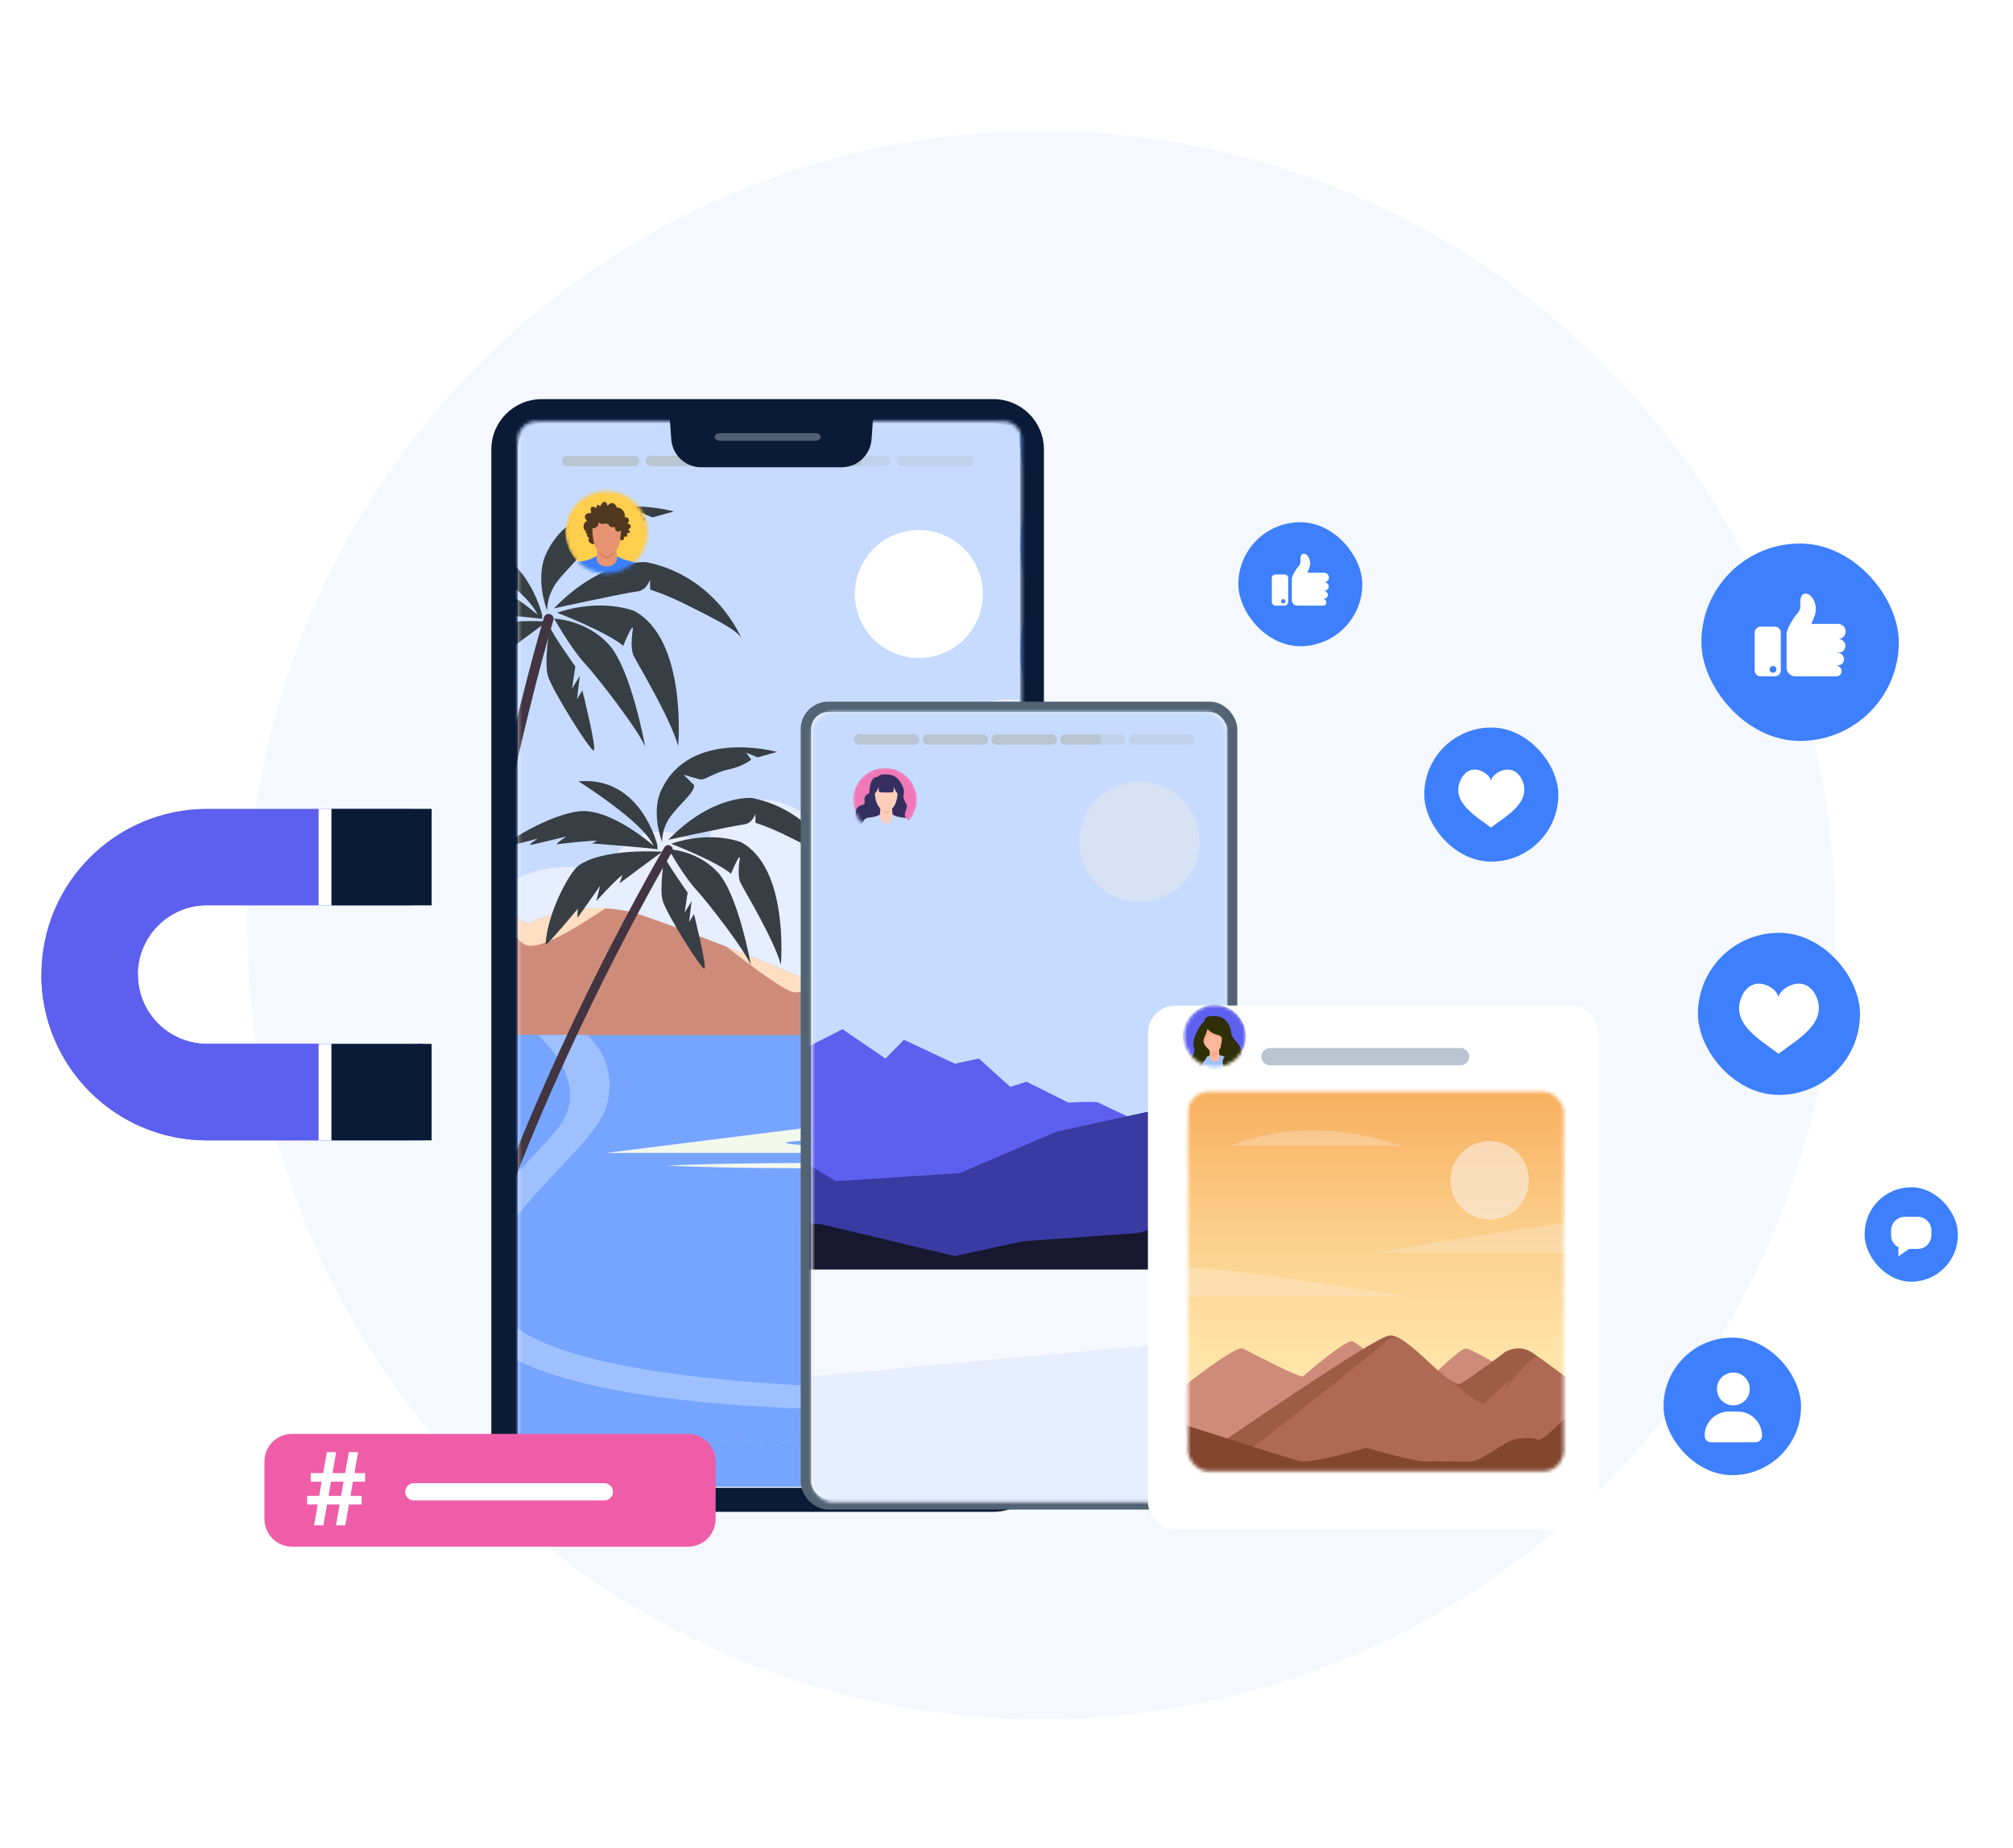 <svg xmlns="http://www.w3.org/2000/svg" width="584" height="536" viewBox="0 0 584 536" fill="none"><rect x="540.957" y="344.425" width="27.044" height="27.399" rx="13.522" fill="#3D7FFC"></rect><path d="M550.75 364.488V361.972H554.297L550.75 364.488Z" fill="white"></path><path d="M548.621 356.987C548.621 354.778 550.412 352.987 552.621 352.987H556.327C558.536 352.987 560.327 354.778 560.327 356.987V358.323C560.327 360.533 558.536 362.323 556.327 362.323H552.621C550.412 362.323 548.621 360.533 548.621 358.323V356.987Z" fill="white"></path><circle cx="302.118" cy="268.376" r="230.376" fill="#F5F8FF"></circle><rect x="493.598" y="157.675" width="57.273" height="57.273" rx="28.637" fill="#3D7FFC"></rect><path d="M514.916 181.792H510.778C510.32 181.792 509.881 181.974 509.557 182.298C509.233 182.622 509.051 183.061 509.051 183.519V194.494C509.053 194.951 509.236 195.388 509.559 195.71C509.883 196.032 510.321 196.213 510.778 196.213H514.916C515.374 196.213 515.814 196.031 516.138 195.707C516.462 195.383 516.644 194.944 516.644 194.486V183.519C516.644 183.061 516.462 182.622 516.138 182.298C515.814 181.974 515.374 181.792 514.916 181.792ZM514.38 195.186C514.184 195.186 513.993 195.128 513.83 195.019C513.667 194.911 513.541 194.756 513.466 194.575C513.391 194.394 513.371 194.195 513.409 194.003C513.447 193.811 513.542 193.635 513.68 193.497C513.819 193.358 513.995 193.264 514.187 193.226C514.379 193.188 514.578 193.207 514.759 193.282C514.94 193.357 515.094 193.484 515.203 193.647C515.312 193.809 515.37 194.001 515.37 194.196C515.369 194.459 515.264 194.711 515.078 194.896C514.892 195.082 514.64 195.186 514.377 195.186H514.38Z" fill="white"></path><path d="M532.856 189.366V189.447H533.18C533.535 189.448 533.882 189.554 534.177 189.751C534.472 189.949 534.702 190.229 534.838 190.556C534.975 190.884 535.011 191.245 534.943 191.593C534.876 191.942 534.706 192.262 534.457 192.515C534.118 192.854 533.66 193.046 533.18 193.051H532.856V193.142C533.245 193.171 533.608 193.345 533.874 193.63C534.139 193.916 534.287 194.291 534.287 194.681C534.287 195.07 534.139 195.446 533.874 195.731C533.608 196.016 533.245 196.191 532.856 196.219C532.82 196.223 532.784 196.223 532.749 196.219H520.862C520.186 196.219 519.537 195.952 519.058 195.474C518.58 194.997 518.31 194.349 518.309 193.673V183.964C518.309 182.446 520.272 179.282 521.527 177.874C521.808 177.567 522.023 177.206 522.157 176.813C522.292 176.42 522.344 176.003 522.31 175.589C522.203 174.248 522.291 172.341 523.651 172.215C525.775 172.019 527.519 175.701 526.513 178.469C526.097 179.593 525.757 180.422 525.486 180.995H533.264C533.831 181 534.374 181.222 534.782 181.617C535.189 182.011 535.429 182.547 535.451 183.114C535.473 183.681 535.276 184.234 534.9 184.659C534.525 185.084 534 185.348 533.435 185.397C533.953 185.411 534.445 185.626 534.806 185.997C535.167 186.369 535.369 186.866 535.369 187.384C535.365 187.909 535.154 188.411 534.782 188.782C534.41 189.152 533.907 189.361 533.382 189.363L532.856 189.366Z" fill="white"></path><rect x="359.262" y="151.502" width="35.961" height="35.961" rx="17.98" fill="#3D7FFC"></rect><path d="M372.644 166.645H370.045C369.758 166.645 369.482 166.759 369.279 166.962C369.075 167.166 368.961 167.441 368.961 167.729V174.62C368.962 174.907 369.077 175.181 369.28 175.384C369.484 175.586 369.759 175.699 370.045 175.699H372.644C372.931 175.699 373.207 175.585 373.411 175.382C373.614 175.178 373.728 174.903 373.728 174.615V167.729C373.728 167.441 373.614 167.166 373.411 166.962C373.207 166.759 372.931 166.645 372.644 166.645ZM372.307 175.054C372.184 175.054 372.064 175.018 371.962 174.95C371.86 174.881 371.78 174.784 371.733 174.671C371.686 174.557 371.674 174.432 371.698 174.312C371.722 174.191 371.781 174.081 371.868 173.994C371.955 173.907 372.065 173.848 372.186 173.824C372.306 173.8 372.431 173.812 372.545 173.859C372.658 173.906 372.755 173.986 372.824 174.088C372.892 174.19 372.928 174.31 372.928 174.433C372.928 174.598 372.862 174.756 372.745 174.873C372.629 174.989 372.47 175.054 372.305 175.054H372.307Z" fill="white"></path><path d="M383.907 171.4V171.45H384.111C384.334 171.451 384.552 171.518 384.737 171.642C384.922 171.766 385.067 171.942 385.152 172.147C385.238 172.353 385.261 172.58 385.218 172.798C385.176 173.017 385.069 173.218 384.913 173.377C384.7 173.59 384.412 173.711 384.111 173.714H383.907V173.771C384.152 173.789 384.38 173.898 384.547 174.077C384.713 174.256 384.806 174.492 384.806 174.737C384.806 174.981 384.713 175.217 384.547 175.396C384.38 175.575 384.152 175.685 383.907 175.703C383.885 175.705 383.862 175.705 383.84 175.703H376.377C375.952 175.703 375.545 175.535 375.244 175.235C374.944 174.936 374.774 174.529 374.773 174.104V168.008C374.773 167.055 376.006 165.068 376.794 164.184C376.971 163.992 377.105 163.765 377.19 163.518C377.275 163.271 377.307 163.009 377.286 162.749C377.219 161.907 377.274 160.71 378.128 160.631C379.462 160.508 380.556 162.82 379.925 164.558C379.664 165.263 379.45 165.784 379.28 166.144H384.163C384.52 166.147 384.861 166.286 385.117 166.534C385.372 166.782 385.523 167.119 385.537 167.474C385.551 167.83 385.427 168.178 385.191 168.445C384.955 168.711 384.626 168.877 384.271 168.908C384.596 168.916 384.905 169.052 385.132 169.285C385.359 169.518 385.485 169.83 385.485 170.155C385.483 170.485 385.35 170.8 385.117 171.033C384.883 171.266 384.567 171.397 384.238 171.398L383.907 171.4Z" fill="white"></path><rect x="402.836" y="295.302" width="52.857" height="52.857" rx="26.428" fill="#3D7FFC"></rect><path d="M421.988 334.006V329.153H428.921L421.988 334.006Z" fill="white"></path><path d="M417.828 315.821C417.828 313.612 419.619 311.821 421.828 311.821H436.706C438.916 311.821 440.706 313.612 440.706 315.821V325.831C440.706 328.041 438.916 329.831 436.706 329.831H421.828C419.619 329.831 417.828 328.041 417.828 325.831V315.821Z" fill="white"></path><rect x="274.188" y="232.472" width="26.927" height="26.927" rx="13.463" fill="#3D7FFC"></rect><ellipse cx="287.848" cy="242.519" rx="3.215" ry="3.215" fill="white"></ellipse><path d="M282.223 251.699C282.223 249.07 284.353 246.939 286.982 246.939H288.716C291.345 246.939 293.476 249.07 293.476 251.699C293.476 252.4 292.908 252.968 292.207 252.968H283.492C282.791 252.968 282.223 252.4 282.223 251.699Z" fill="white"></path><rect x="482.621" y="388.053" width="39.892" height="39.892" rx="19.946" fill="#3D7FFC"></rect><ellipse cx="502.865" cy="402.938" rx="4.763" ry="4.763" fill="white"></ellipse><path d="M494.527 416.538C494.527 412.644 497.684 409.487 501.578 409.487H504.148C508.042 409.487 511.199 412.644 511.199 416.538C511.199 417.576 510.357 418.418 509.318 418.418H496.408C495.369 418.418 494.527 417.576 494.527 416.538Z" fill="white"></path><rect x="391.867" y="381.07" width="37.897" height="37.897" rx="18.949" fill="#3D7FFC"></rect><path d="M410.706 409.351C406.557 406.13 399.181 402.219 402.178 395.775C404.938 390.253 410.706 394.164 410.706 396.236C410.706 394.164 416.698 390.253 419.465 395.775C422.461 402.216 414.854 406.127 410.706 409.351Z" fill="white"></path><rect x="413.203" y="211.062" width="38.895" height="38.895" rx="19.447" fill="#3D7FFC"></rect><path d="M432.539 240.088C428.281 236.782 420.711 232.768 423.786 226.155C426.619 220.487 432.539 224.501 432.539 226.628C432.539 224.501 438.688 220.487 441.528 226.155C444.603 232.765 436.796 236.779 432.539 240.088Z" fill="white"></path><rect x="492.598" y="270.623" width="47.016" height="47.016" rx="23.508" fill="#3D7FFC"></rect><path d="M515.969 305.708C510.822 301.712 501.671 296.86 505.389 288.866C508.813 282.015 515.969 286.867 515.969 289.438C515.969 286.867 523.402 282.015 526.835 288.866C530.552 296.857 521.115 301.709 515.969 305.708Z" fill="white"></path><rect x="276.18" y="310.263" width="32.911" height="32.911" rx="16.455" fill="#3D7FFC"></rect><path d="M292.535 334.823C288.932 332.026 282.527 328.629 285.129 323.034C287.526 318.238 292.535 321.634 292.535 323.434C292.535 321.634 297.739 318.238 300.141 323.034C302.743 328.627 296.137 332.024 292.535 334.823Z" fill="white"></path><path d="M146.938 132.375C146.938 124.427 153.353 117.984 161.268 117.984H285.224C293.138 117.984 299.554 124.427 299.554 132.375V420.904C299.554 428.852 293.138 435.294 285.224 435.294H161.268C153.353 435.294 146.938 428.852 146.938 420.904V132.375Z" fill="#091B36"></path><path d="M150.234 130.002C150.234 125.79 153.657 122.376 157.88 122.376H288.617C292.84 122.376 296.263 125.79 296.263 130.002V424.374C296.263 428.586 292.84 432 288.617 432H157.88C153.657 432 150.234 428.586 150.234 424.374V130.002Z" fill="white"></path><path fill-rule="evenodd" clip-rule="evenodd" d="M157.192 115.789H288.203C296.274 115.789 302.849 122.291 302.849 130.351V424.027C302.849 432.087 296.274 438.589 288.203 438.589H157.192C149.121 438.589 142.547 432.087 142.547 424.027V130.351C142.547 122.291 149.121 115.789 157.192 115.789ZM157.192 122.743C152.961 122.743 149.531 126.149 149.531 130.351V424.027C149.531 428.229 152.961 431.635 157.192 431.635H288.203C292.435 431.635 295.865 428.229 295.865 424.027V130.351C295.865 126.149 292.435 122.743 288.203 122.743H157.192Z" fill="#091B36"></path><path d="M143.648 155.285C143.648 154.089 144.632 153.12 145.844 153.12V178.373C144.632 178.373 143.648 177.404 143.648 176.209V155.285Z" fill="#091B36"></path><path d="M301.754 184.992C301.754 186.187 300.771 187.156 299.558 187.156L299.558 161.903C300.771 161.903 301.754 162.872 301.754 164.068L301.754 184.992Z" fill="#091B36"></path><path d="M143.648 184.929C143.648 183.734 144.632 182.765 145.844 182.765V208.018C144.632 208.018 143.648 207.049 143.648 205.853V184.929Z" fill="#091B36"></path><mask id="mask0_20779_70472" style="mask-type:alpha" maskUnits="userSpaceOnUse" x="150" y="122" width="147" height="313"><rect width="146.092" height="312.412" rx="5" transform="matrix(-1 0 0 1 296.324 122.283)" fill="#C4C4C4"></rect></mask><g mask="url(#mask0_20779_70472)"><g clip-path="url(#clip0_20779_70472)"><path d="M97.413 91.94H309.809V432.447H97.413V91.94Z" fill="#76A5FF"></path><path d="M111.836 418.896C114.221 422.843 117.2 417.554 121.81 417.554C126.419 417.554 126.413 419.326 131.02 419.326C135.628 419.326 135.626 417.554 140.229 417.554C144.832 417.554 144.839 419.326 149.442 419.326C154.045 419.326 154.047 417.554 158.65 417.554C163.253 417.554 163.258 419.326 167.865 419.326C172.473 419.326 172.471 417.554 177.08 417.554C181.69 417.554 181.684 419.326 186.291 419.326C190.899 419.326 190.899 417.554 195.504 417.554C200.109 417.554 200.112 419.326 204.719 419.326C209.327 419.326 209.327 417.554 213.932 417.554C218.537 417.554 218.542 419.326 223.147 419.326C227.752 419.326 227.757 417.554 232.364 417.554C236.972 417.554 236.97 419.326 241.577 419.326C246.185 419.326 246.185 417.554 250.79 417.554C255.395 417.554 255.398 419.326 260.005 419.326C264.613 419.326 264.613 417.554 269.224 417.554C273.836 417.554 273.83 419.326 278.435 419.326C283.041 419.326 283.047 417.554 287.657 417.554C292.266 417.554 295.259 422.845 297.631 418.896C301.577 412.342 295.985 410.787 295.985 403.138C295.985 395.488 297.754 395.486 297.754 387.834C297.754 380.182 295.985 380.182 295.985 372.531C295.985 364.879 297.754 364.881 297.754 357.229C297.754 349.577 295.985 349.575 295.985 341.924C295.985 334.272 297.754 334.272 297.754 326.618C297.754 318.964 295.985 318.966 295.985 311.314C295.985 303.663 297.754 303.66 297.754 296.011C297.754 288.361 295.985 288.359 295.985 280.71C295.985 273.06 297.761 273.058 297.761 265.406C297.761 257.754 295.992 257.752 295.992 250.1C295.992 242.449 297.761 242.449 297.761 234.799C297.761 227.149 295.992 227.145 295.992 219.493C295.992 211.842 297.761 211.842 297.761 204.19C297.761 196.538 295.992 196.534 295.992 188.882C295.992 181.23 297.761 181.228 297.761 173.574C297.761 165.92 295.992 165.92 295.992 158.269C295.992 150.617 297.761 150.615 297.761 142.961C297.761 135.307 295.992 135.307 295.992 127.651C295.992 119.995 301.583 118.444 297.637 111.885C295.252 107.937 292.271 113.228 287.663 113.228C283.056 113.228 283.06 111.456 278.453 111.456C273.845 111.456 273.849 113.228 269.244 113.228C264.639 113.228 264.639 111.456 260.031 111.456C255.424 111.456 255.428 113.228 250.823 113.228C246.217 113.228 246.213 111.456 241.607 111.456C237.002 111.456 237.002 113.228 232.395 113.228C227.787 113.228 227.787 111.456 223.182 111.456C218.576 111.456 218.565 113.228 213.969 113.228C209.372 113.228 209.361 111.456 204.754 111.456C200.146 111.456 200.146 113.228 195.539 113.228C190.931 113.228 190.931 111.456 186.326 111.456C181.72 111.456 181.705 113.228 177.109 113.228C172.512 113.228 172.501 111.456 167.894 111.456C163.286 111.456 163.29 113.228 158.683 113.228C154.075 113.228 154.075 111.456 149.47 111.456C144.865 111.456 144.858 113.228 140.251 113.228C135.643 113.228 135.645 111.456 131.035 111.456C126.426 111.456 126.426 113.228 121.814 113.228C117.202 113.228 114.225 107.935 111.84 111.883C107.889 118.438 113.483 119.992 113.483 127.644C113.483 135.296 111.712 135.296 111.712 142.948C111.712 150.599 113.483 150.597 113.483 158.249C113.483 165.901 111.712 165.901 111.712 173.553C111.712 181.204 113.483 181.206 113.483 188.86C113.483 196.514 111.712 196.51 111.712 204.162C111.712 211.813 113.483 211.816 113.483 219.467C113.483 227.119 111.712 227.119 111.712 234.771C111.712 242.423 113.483 242.423 113.483 250.074C113.483 257.726 111.712 257.724 111.712 265.376C111.712 273.027 113.483 273.03 113.483 280.681C113.483 288.333 111.712 288.333 111.712 295.983C111.712 303.632 113.483 303.634 113.483 311.288C113.483 318.942 111.712 318.94 111.712 326.592C111.712 334.244 113.483 334.246 113.483 341.9C113.483 349.554 111.712 349.554 111.712 357.205C111.712 364.857 113.483 364.859 113.483 372.513C113.483 380.167 111.712 380.167 111.712 387.821C111.712 395.475 114.91 395.779 113.468 403.296C111.916 411.351 107.887 412.337 111.836 418.896Z" fill="#C6DBFF"></path><path d="M285.145 172.319C285.144 175.992 284.055 179.582 282.014 182.636C279.973 185.69 277.073 188.07 273.68 189.475C270.286 190.88 266.553 191.248 262.95 190.531C259.348 189.814 256.039 188.045 253.443 185.448C250.846 182.851 249.077 179.542 248.361 175.94C247.645 172.337 248.013 168.604 249.418 165.21C250.824 161.817 253.205 158.917 256.259 156.877C259.313 154.837 262.903 153.748 266.576 153.748C269.014 153.748 271.429 154.228 273.682 155.162C275.935 156.095 277.982 157.463 279.707 159.188C281.431 160.912 282.799 162.959 283.732 165.213C284.665 167.466 285.145 169.881 285.145 172.319Z" fill="white"></path><path d="M112.269 302.181L132.937 274.194C132.937 274.194 143.283 244.521 175.907 253.11C175.907 253.11 182.7 232.806 204.597 245.304C204.597 245.304 211.954 221.453 235.23 237.281C235.23 237.281 238.207 206.52 267.878 222.661C267.878 222.661 275.065 199.059 297.754 203.431C297.754 203.678 297.754 203.929 297.754 204.194C297.754 211.846 295.985 211.846 295.985 219.497C295.985 227.149 297.754 227.149 297.754 234.803C297.754 242.457 295.985 242.453 295.985 250.104C295.985 257.756 297.754 257.756 297.754 265.41C297.754 273.064 295.985 273.062 295.985 280.714C295.985 288.365 297.754 288.363 297.754 296.015C297.754 303.667 295.985 303.664 295.985 311.318C295.985 318.972 297.754 318.97 297.754 326.622C297.754 326.787 297.754 326.943 297.754 327.097L113.435 313.124C113.459 312.565 113.474 311.958 113.474 311.292C113.477 306.511 112.787 304.714 112.269 302.181Z" fill="#E7EEFF"></path><path d="M111.71 295.982C111.71 288.333 113.481 288.333 113.481 280.681C113.481 273.029 111.71 273.029 111.71 265.375C111.71 257.721 113.481 257.724 113.481 250.074C113.481 243.352 112.122 242.535 111.783 237.281C131.515 247.327 150.693 269.84 153.878 267.834C157.781 265.373 172.618 260.924 185.892 265.395C199.166 269.866 225.723 280.44 230.402 282.769C235.081 285.098 249.14 276.527 257.733 275.755C264.073 275.18 285.736 283.114 296.644 287.307C297.147 289.64 297.763 291.492 297.763 296.01C297.763 303.66 295.994 303.66 295.994 311.314C295.994 318.968 297.763 318.966 297.763 326.617C297.787 328.421 297.65 330.224 297.353 332.003C238.431 329.97 158.219 327.045 111.751 324.701C112.015 318.879 113.486 318.25 113.486 311.288C113.481 303.63 111.71 303.63 111.71 295.982Z" fill="#CF8B7A"></path><path d="M175.656 263.533C168.911 267.854 156.758 276.128 152.313 274.033C149.572 272.732 144.24 264.597 138.391 256.521C146.374 263.416 152.237 268.86 153.874 267.83C156.784 265.996 165.771 263.058 175.656 263.533Z" fill="#FFDEC2"></path><path d="M279.328 281.017C279.328 281.017 263.587 277.643 258.12 279.822C252.654 282.001 235.087 288.25 230.399 287.86C227.854 287.643 218.676 280.841 210.837 274.675C219.944 278.248 228.012 281.581 230.399 282.769C235.087 285.095 249.137 276.526 257.73 275.755C261.434 275.419 270.367 277.986 279.328 281.015V281.017Z" fill="#FFDEC2"></path><path d="M297.522 300.276C297.039 304.068 295.992 305.43 295.992 311.314C295.992 318.966 297.761 318.966 297.761 326.618C297.761 334.27 295.992 334.272 295.992 341.924C295.992 349.575 297.761 349.575 297.761 357.229C297.761 364.883 295.992 364.881 295.992 372.531C295.992 380.18 297.761 380.182 297.761 387.834C297.761 395.486 295.992 395.486 295.992 403.138C295.992 410.789 301.583 412.342 297.637 418.896C295.252 422.845 292.269 417.554 287.663 417.554C283.058 417.554 283.054 419.326 278.442 419.326C273.83 419.326 273.836 417.554 269.231 417.554C264.626 417.554 264.619 419.326 260.012 419.326C255.404 419.326 255.404 417.554 250.797 417.554C246.189 417.554 246.191 419.326 241.584 419.326C236.976 419.326 236.976 417.554 232.371 417.554C227.765 417.554 227.763 419.326 223.154 419.326C218.544 419.326 218.548 417.554 213.938 417.554C209.329 417.554 209.333 419.326 204.726 419.326C200.118 419.326 200.118 417.554 195.511 417.554C190.903 417.554 190.905 419.326 186.298 419.326C181.69 419.326 181.69 417.554 177.087 417.554C172.484 417.554 172.477 419.326 167.872 419.326C163.267 419.326 163.264 417.554 158.657 417.554C154.049 417.554 154.054 419.326 149.448 419.326C144.843 419.326 144.845 417.554 140.235 417.554C135.626 417.554 135.632 419.326 131.027 419.326C126.421 419.326 126.419 417.554 121.816 417.554C117.213 417.554 114.227 422.843 111.842 418.896C107.894 412.337 111.922 411.351 113.47 403.296C114.912 395.779 111.714 395.475 111.714 387.821C111.714 380.167 113.486 380.167 113.486 372.513C113.486 364.859 111.714 364.859 111.714 357.205C111.714 349.551 113.486 349.554 113.486 341.9C113.486 334.246 111.714 334.246 111.714 326.592C111.714 318.938 113.486 318.94 113.486 311.288C113.486 305.419 112.445 304.049 111.968 300.276H297.522Z" fill="#76A5FF"></path><path d="M175.91 334.467H289.42C289.42 334.467 225.279 332.733 228.058 331.445C230.838 330.157 296.839 328.672 294.498 327.555C292.156 326.438 248.297 325.387 248.297 325.387L175.91 334.467Z" fill="#F3F8ED"></path><path d="M193.583 338.148L197.098 338.298C199.333 338.361 202.518 338.515 206.363 338.584C210.207 338.653 214.669 338.801 219.461 338.823L234.476 338.927L249.491 338.825C254.281 338.799 258.754 338.651 262.59 338.586C266.425 338.521 269.617 338.369 271.852 338.3L275.367 338.148L271.852 337.994C269.617 337.931 266.432 337.777 262.59 337.708C258.748 337.639 254.281 337.491 249.491 337.47L234.476 337.368L219.461 337.472C214.669 337.5 210.194 337.645 206.363 337.71C202.531 337.775 199.333 337.927 197.098 337.996L193.583 338.148Z" fill="#F3F8ED"></path><path d="M143.486 304.747H157.621C157.621 304.747 141.877 307.917 143.486 304.747Z" fill="#F3F8ED"></path><path d="M111.71 387.821C111.71 380.167 113.482 380.167 113.482 372.513C113.482 364.859 111.71 364.859 111.71 357.205C111.71 349.551 113.482 349.554 113.482 341.9C113.482 334.246 111.71 334.246 111.71 326.592C111.71 318.938 113.482 318.94 113.482 311.288C113.482 305.419 112.441 304.049 111.964 300.276H170.433C175.42 305.263 178.505 312.034 175.908 321.046C168.898 345.388 50.917 404.549 295.992 403.266C296.057 410.802 301.562 412.372 297.635 418.896C295.25 422.845 292.267 417.554 287.661 417.554C283.056 417.554 283.052 419.326 278.44 419.326C273.828 419.326 273.834 417.554 269.229 417.554C264.624 417.554 264.617 419.326 260.01 419.326C255.402 419.326 255.402 417.554 250.795 417.554C246.187 417.554 246.189 419.326 241.582 419.326C236.974 419.326 236.974 417.554 232.369 417.554C227.764 417.554 227.761 419.326 223.152 419.326C218.542 419.326 218.546 417.554 213.937 417.554C209.327 417.554 209.331 419.326 204.724 419.326C200.116 419.326 200.116 417.554 195.509 417.554C190.901 417.554 190.903 419.326 186.296 419.326C181.688 419.326 181.688 417.554 177.085 417.554C172.482 417.554 172.475 419.326 167.87 419.326C163.265 419.326 163.262 417.554 158.655 417.554C154.047 417.554 154.052 419.326 149.446 419.326C144.841 419.326 144.843 417.554 140.233 417.554C135.624 417.554 135.63 419.326 131.025 419.326C126.42 419.326 126.417 417.554 121.814 417.554C117.211 417.554 114.225 422.843 111.84 418.896C107.892 412.337 111.92 411.351 113.469 403.296C114.908 395.781 111.71 395.475 111.71 387.821Z" fill="#76A5FF"></path><path d="M163.247 325.376C168.559 316.536 163.369 307.479 156.213 300.276H170.433C175.42 305.263 178.505 312.034 175.908 321.046C168.898 345.388 50.917 404.549 295.992 403.266C296.005 405.036 296.346 406.789 297 408.435C47.153 416.871 153.59 341.447 163.247 325.376Z" fill="#9FC0FF"></path><path d="M192.796 248.513C192.796 248.513 191.188 257.676 192.291 261.399C193.395 265.121 203.471 281.297 204.351 281.013C205.231 280.729 201.333 265.184 201.333 265.184L199.919 267.53L200.643 261.422L198.618 264.772L199.485 258.944C199.485 258.944 193.367 250.271 192.796 248.513Z" fill="#373E44"></path><path d="M193.933 246.35C193.933 246.35 198.458 254.311 201.847 257.954C205.236 261.597 216.099 275.617 217.855 280.02C217.855 280.02 214.234 259.533 208.222 253.054C202.209 246.575 193.933 246.35 193.933 246.35Z" fill="#373E44"></path><path d="M194.715 244.78C194.715 244.78 207.867 249.858 212.085 253.481C212.085 253.481 214.431 247.64 214.667 248.875C214.667 248.875 213.745 253.862 214.832 256.107C215.918 258.351 224.292 272.017 226.54 279.823C226.54 279.823 229.006 251.852 214.979 244.32C214.975 244.32 206.423 240.792 194.715 244.78Z" fill="#373E44"></path><path d="M193.875 243.63C193.875 243.63 213.008 239.474 215.69 239.207C218.372 238.941 219.133 236.026 219.133 236.026L219.192 238.711C219.192 238.711 223.146 239.864 229.005 242.83C234.864 245.797 242.383 249.335 243.266 251.698C243.266 251.698 236.687 235.22 218.201 231.497C218.201 231.497 206.804 230.343 193.875 243.63Z" fill="#373E44"></path><path d="M192.067 244.22C192.12 241.56 192.984 238.979 194.543 236.824C197.145 233.25 201.62 229.84 201.369 227.78L198.32 224.744C198.32 224.744 201.525 225.707 202.984 226.087C204.443 226.466 207.075 224.135 211.395 223.209C215.714 222.283 217.945 220.369 217.945 220.369L216.451 218.333L219.792 219.718L225.43 218.144C225.43 218.144 200.039 211.071 191.735 229.454C191.733 229.445 188.812 235.046 192.067 244.22Z" fill="#373E44"></path><path d="M190.738 245.285C190.738 245.285 186.005 225.027 167.846 226.681C167.846 226.681 186.599 238.403 189.567 245.313C189.567 245.313 177.119 234.326 168.045 235.361C158.971 236.395 146.146 244.749 146.56 245.256C146.974 245.764 156.026 243.283 156.026 243.283C156.026 243.283 152.973 245.215 153.999 245.087C155.025 244.959 164.283 242.681 164.283 242.681C164.283 242.681 160.825 245.035 161.646 244.914C162.468 244.792 171.753 243.739 173.203 243.919L171.77 244.682C171.77 244.682 189.443 246.039 190.762 246.416L190.738 245.285Z" fill="#373E44"></path><path d="M192.137 247.108C192.137 247.108 174.875 245.864 167.722 251.228C165.257 253.078 158.817 264.671 158.282 273.964C158.225 274.962 167.688 263.539 167.688 263.539C167.518 264.423 167.488 265.327 167.601 266.219L174.088 256.991L173.004 261.428C173.004 261.428 178.808 254.949 180.569 253.867L179.734 256.267C179.734 256.267 191.352 247.575 192.137 247.108Z" fill="#373E44"></path><path d="M129.866 400.195C129.67 400.243 129.464 400.243 129.268 400.195C128.937 400.11 128.652 399.899 128.476 399.607C128.299 399.314 128.245 398.964 128.325 398.632C146.902 323.328 192.373 246.457 192.826 245.692C193.018 245.435 193.299 245.258 193.613 245.196C193.928 245.133 194.255 245.189 194.531 245.353C194.807 245.517 195.013 245.777 195.109 246.083C195.204 246.39 195.184 246.721 195.05 247.013C194.593 247.778 149.318 324.326 130.833 399.25C130.774 399.481 130.653 399.691 130.482 399.858C130.312 400.025 130.099 400.141 129.866 400.195Z" fill="#423441"></path><path d="M159.519 181.869C159.519 181.869 157.741 191.98 158.962 196.086C160.183 200.193 171.297 218.042 172.264 217.73C173.231 217.418 168.936 200.269 168.936 200.269L167.395 202.853L168.195 196.112L165.935 199.809L166.92 193.378C166.92 193.378 160.146 183.81 159.519 181.869Z" fill="#373E44"></path><path d="M160.774 179.482C160.774 179.482 165.761 188.266 169.503 192.286C173.246 196.306 185.232 211.774 187.168 216.635C187.168 216.635 183.17 194.027 176.544 186.88C169.917 179.734 160.774 179.482 160.774 179.482Z" fill="#373E44"></path><path d="M161.646 177.752C161.646 177.752 176.147 183.353 180.803 187.353C180.803 187.353 183.392 180.907 183.65 182.271C183.65 182.271 182.635 187.767 183.832 190.25C185.029 192.733 194.27 207.813 196.746 216.417C196.746 216.417 199.465 185.558 183.992 177.245C183.992 177.245 174.552 173.351 161.646 177.752Z" fill="#373E44"></path><path d="M160.709 176.482C160.709 176.482 181.819 171.896 184.776 171.601C187.734 171.306 188.577 168.091 188.577 168.091L188.646 171.057C188.646 171.057 193.009 172.327 199.468 175.599C205.927 178.871 214.232 182.772 215.203 185.382C215.203 185.382 207.946 167.195 187.547 163.097C187.547 163.097 174.976 161.826 160.709 176.482Z" fill="#373E44"></path><path d="M158.724 177.134C158.779 174.202 159.729 171.357 161.447 168.981C164.325 165.039 169.253 161.277 168.978 159.007L165.619 155.661C165.619 155.661 169.153 156.722 170.762 157.14C172.371 157.559 175.272 154.985 180.04 153.964C184.808 152.942 187.269 150.833 187.269 150.833L185.621 148.589L189.307 150.106L195.523 148.372C195.523 148.372 167.512 140.566 158.349 160.852C158.349 160.833 155.125 167.01 158.724 177.134Z" fill="#373E44"></path><path d="M157.249 178.306C157.249 178.306 152.028 155.953 131.996 157.779C131.996 157.779 152.687 170.712 155.959 178.334C155.959 178.334 142.223 166.213 132.212 167.354C122.202 168.494 108.041 177.714 108.509 178.273C108.977 178.833 118.954 176.094 118.954 176.094C118.954 176.094 115.575 178.23 116.716 178.089C117.856 177.948 128.062 175.435 128.062 175.435C128.062 175.435 124.242 178.037 125.155 177.898C126.068 177.759 136.302 176.597 137.902 176.801L136.326 177.655C136.326 177.655 155.822 179.149 157.277 179.574L157.249 178.306Z" fill="#373E44"></path><path d="M158.789 180.322C158.789 180.322 139.745 178.956 131.838 184.875C129.121 186.918 122.016 199.71 121.43 209.962C121.367 211.061 131.81 198.459 131.81 198.459C131.622 199.434 131.59 200.432 131.714 201.417L138.869 191.237L137.668 196.13C137.668 196.13 144.073 188.975 146.018 187.787L145.092 190.434C145.092 190.434 157.922 180.833 158.789 180.322Z" fill="#373E44"></path><path d="M124.487 401.539C124.362 401.567 124.235 401.578 124.107 401.571C123.92 401.564 123.736 401.52 123.566 401.441C123.396 401.363 123.243 401.252 123.116 401.114C122.989 400.977 122.891 400.816 122.826 400.64C122.761 400.464 122.732 400.277 122.739 400.09C127.906 277.526 157.518 180.069 157.815 179.098C157.87 178.919 157.96 178.753 158.079 178.609C158.199 178.465 158.345 178.346 158.511 178.258C158.845 178.081 159.235 178.045 159.596 178.156C159.957 178.267 160.26 178.517 160.436 178.851C160.613 179.185 160.65 179.576 160.538 179.937C160.239 180.906 130.738 278.031 125.591 400.21C125.577 400.521 125.462 400.82 125.262 401.06C125.063 401.3 124.791 401.468 124.487 401.539Z" fill="#423441"></path></g></g><mask id="mask1_20779_70472" style="mask-type:alpha" maskUnits="userSpaceOnUse" x="163" y="142" width="25" height="25"><ellipse cx="175.934" cy="154.421" rx="11.957" ry="11.957" fill="#C4C4C4"></ellipse></mask><g mask="url(#mask1_20779_70472)"><ellipse cx="176.416" cy="154.164" rx="12.447" ry="12.447" fill="#FECE4D"></ellipse><path d="M170.864 156.053C170.895 155.99 170.859 155.91 170.792 155.891C170.512 155.808 170.305 155.629 170.258 155.4C170.227 155.249 170.271 155.095 170.371 154.962C170.396 154.929 170.399 154.88 170.382 154.841C170.147 154.822 169.947 154.657 169.917 154.439C169.9 154.329 169.931 154.221 169.992 154.136C169.989 154.128 169.986 154.12 169.983 154.111C169.975 154.081 169.961 154.051 169.933 154.04C169.307 153.784 168.739 152.04 170.233 151.15C170.296 151.112 170.302 151.013 170.241 150.963C169.892 150.668 169.679 150.283 169.698 149.892C169.734 149.184 170.512 148.729 171.438 148.881C171.452 148.884 171.463 148.886 171.476 148.886C171.557 148.9 171.615 148.812 171.579 148.732C171.288 148.063 171.266 147.438 171.571 147.154C171.859 146.884 172.368 146.989 172.886 147.369C172.953 147.418 173.039 147.377 173.044 147.292C173.072 146.812 173.263 146.46 173.524 146.46C173.695 146.46 173.862 146.619 173.981 146.865C174.022 146.953 174.136 146.953 174.166 146.867C174.502 145.967 175.119 145.435 175.621 145.658C175.906 145.785 176.097 146.126 176.178 146.578C176.194 146.675 176.308 146.708 176.36 146.633C176.779 146.044 177.424 145.79 178.017 146.055C178.441 146.242 178.754 146.655 178.912 147.162C178.928 147.214 178.973 147.247 179.02 147.247C179.289 147.239 179.571 147.294 179.851 147.418C180.798 147.837 181.38 148.914 181.247 149.919C181.236 149.994 181.297 150.062 181.366 150.054C181.829 150.013 182.264 150.25 182.413 150.668C182.549 151.043 182.416 151.459 182.114 151.737C182.048 151.798 182.086 151.924 182.178 151.935C182.577 151.993 182.904 152.241 182.973 152.585C183.051 152.971 182.779 153.351 182.341 153.505C182.264 153.533 182.25 153.646 182.319 153.704C182.635 153.965 182.812 154.257 182.74 154.445C182.671 154.626 182.388 154.657 182.034 154.549C181.953 154.524 181.887 154.61 181.917 154.695C182.05 155.04 182.039 155.378 181.865 155.579C181.704 155.761 181.441 155.786 181.167 155.679C181.097 155.651 181.025 155.709 181.034 155.789C181.078 156.216 180.937 156.59 180.646 156.722C180.416 156.827 180.142 156.753 179.904 156.557C179.865 156.527 179.815 156.527 179.779 156.557C179.283 156.998 178.696 157.356 178.034 157.604C177.2 157.915 176.452 157.989 175.637 157.899C175.568 157.89 175.515 157.956 175.529 158.031C175.657 158.664 175.272 159.033 174.712 159.124C174.515 159.157 174.216 159.061 174.119 158.926C174.105 158.904 174.02 158.86 173.936 158.948C173.579 159.311 172.881 158.926 172.751 158.292C172.72 158.146 172.718 158.003 172.734 157.868C172.742 157.797 172.637 157.656 172.482 157.758C172.424 157.797 172.346 157.808 172.269 157.821C171.712 157.921 170.9 157.472 170.77 156.838C170.72 156.546 170.759 156.276 170.864 156.053Z" fill="#4F381D"></path><path d="M182.797 179.658C185.038 173.026 188.121 168.217 186.503 165.542C184.955 162.981 184.467 163.038 183.279 162.851C178.974 162.171 178.691 160.471 176.237 160.548C176.19 160.551 175.891 160.548 175.838 160.548C173.4 160.48 172.439 162.297 168.813 162.851C167.624 163.033 167.139 162.981 165.588 165.542C163.97 168.217 167.053 173.026 169.292 179.658C170.489 183.197 168.572 186.566 167.943 187.803C167.25 189.169 166.937 189.026 167.045 189.998C167.217 191.538 171.345 192.714 175.458 192.672C175.652 192.67 176.517 192.672 176.755 192.672C180.824 192.686 184.869 191.518 185.041 189.998C185.149 189.026 184.838 189.169 184.143 187.803C183.517 186.566 181.603 183.195 182.797 179.658Z" fill="#3D7FFC"></path><path d="M178.99 162.171C178.743 158.408 178.724 155.285 177.668 155.748C177.3 155.91 174.782 155.91 174.416 155.748C173.361 155.285 173.322 157.99 173.095 162.171C173.061 162.799 173.92 164.347 176.042 164.347C178.07 164.347 179.031 162.802 178.99 162.171Z" fill="#E79473"></path><path d="M179.391 151.8C179.02 150.176 177.582 149.246 176.008 149.281C174.434 149.246 172.996 150.176 172.625 151.8C172.377 152.887 172.304 158.756 173.871 160.58C174.183 160.944 175.253 162.028 175.999 162.028C176.841 162.028 177.845 160.957 178.143 160.58C179.417 158.967 179.323 156.91 179.48 155.422C179.659 153.716 179.637 152.887 179.391 151.8Z" fill="#D78361"></path><path d="M179.999 150.933C179.561 149.283 177.863 148.338 176.004 148.374C174.145 148.338 172.447 149.283 172.009 150.933C171.716 152.037 171.63 158 173.48 159.854C173.849 160.223 175.112 161.325 175.993 161.325C176.987 161.325 178.173 160.237 178.525 159.854C180.029 158.215 179.918 156.125 180.104 154.613C180.315 152.88 180.29 152.037 179.999 150.933Z" fill="#E79473"></path><path d="M171.37 150.225C171.328 150.082 171.298 149.927 171.287 149.77C171.22 148.848 171.741 148.06 172.453 148.01C172.816 147.985 173.159 148.159 173.414 148.456C173.655 148.324 173.957 148.233 174.292 148.209C174.655 148.184 174.996 148.239 175.265 148.357C175.387 147.682 175.833 147.17 176.401 147.132C177.077 147.082 177.678 147.718 177.791 148.575C178.043 148.423 178.362 148.321 178.717 148.297C179.542 148.239 180.246 148.616 180.343 149.153C180.789 149.396 181.124 149.941 181.171 150.599C181.199 150.988 181.124 151.351 180.972 151.646C181.265 151.709 181.492 151.935 181.512 152.224C181.537 152.58 181.237 152.891 180.844 152.918C180.791 152.921 180.742 152.921 180.694 152.916C180.667 153.059 180.62 153.208 180.55 153.348C180.212 154.042 179.501 154.392 178.958 154.133C178.525 153.924 178.334 153.387 178.448 152.825C178.157 152.963 177.838 153.012 177.52 152.946C176.999 152.839 176.597 152.453 176.392 151.935C176.281 152.023 176.149 152.065 176.016 152.04C175.866 152.012 175.744 151.902 175.675 151.751C175.459 151.891 175.207 151.982 174.93 152.001C174.423 152.037 173.957 151.828 173.647 151.478C173.65 151.494 173.653 151.514 173.653 151.53C173.716 152.414 173.079 153.18 172.229 153.241C171.378 153.301 170.638 152.635 170.575 151.751C170.528 151.098 170.857 150.517 171.37 150.225Z" fill="#4F381D"></path></g><path d="M164.477 133.738H183.924" stroke="#B8C4D0" stroke-width="3" stroke-linecap="round"></path><path d="M188.789 133.738H208.236" stroke="#B8C4D0" stroke-width="3" stroke-linecap="round"></path><path d="M213.094 133.738H232.541" stroke="#B8C4D0" stroke-width="3" stroke-linecap="round"></path><path d="M237.402 133.738H256.85" stroke="#B8C4D0" stroke-opacity="0.4" stroke-width="3" stroke-linecap="round"></path><path d="M237.402 133.738H248.341" stroke="#B8C4D0" stroke-width="3" stroke-linecap="round"></path><path d="M261.715 133.738H281.162" stroke="#B8C4D0" stroke-opacity="0.4" stroke-width="3" stroke-linecap="round"></path><path d="M194.152 119.084H253.442L252.855 127.406C252.531 131.996 248.756 135.553 244.207 135.553H203.387C198.839 135.553 195.064 131.996 194.74 127.406L194.152 119.084Z" fill="#091B36"></path><path opacity="0.3" d="M207.324 126.769C207.324 126.162 207.964 125.671 208.754 125.671H236.637C237.427 125.671 238.067 126.162 238.067 126.769C238.067 127.375 237.427 127.867 236.637 127.867H208.754C207.964 127.867 207.324 127.375 207.324 126.769Z" fill="#FFFEFE"></path><g filter="url(#filter0_dd_20779_70472)"><path d="M100.359 325.827L114.359 325.827L114.359 297.827L100.359 297.827L100.359 325.827ZM100.359 257.652L114.359 257.652L114.359 229.652L100.359 229.652L100.359 257.652ZM100.359 297.827L55.087 297.827L55.087 325.827L100.359 325.827L100.359 297.827ZM55.087 257.652L100.359 257.652L100.359 229.652L55.087 229.652L55.087 257.652ZM35 277.74C35 266.646 43.993 257.652 55.087 257.652L55.087 229.652C28.529 229.652 7 251.182 7 277.74L35 277.74ZM55.087 297.827C43.993 297.827 35 288.833 35 277.74L7 277.74C7 304.297 28.529 325.827 55.087 325.827L55.087 297.827Z" fill="#5D5FEF"></path><path d="M103.555 325.827L117.555 325.827L117.555 297.827L103.555 297.827L103.555 325.827ZM103.555 297.827L55.087 297.827L55.087 325.827L103.555 325.827L103.555 297.827ZM55.087 297.827C43.993 297.827 35 288.833 35 277.74L7 277.74C7 304.297 28.529 325.827 55.087 325.827L55.087 297.827Z" fill="#5D5FEF"></path><path d="M101.963 311.827L101.43 311.827" stroke="white" stroke-width="28" stroke-linecap="square"></path><path d="M101.963 243.652L101.43 243.652" stroke="white" stroke-width="28" stroke-linecap="square"></path><path d="M106.221 243.652L105.156 243.652" stroke="#091B36" stroke-width="28" stroke-linecap="square"></path><path d="M106.221 311.827L105.156 311.827" stroke="#091B36" stroke-width="28" stroke-linecap="square"></path></g><rect x="233.797" y="205.052" width="123.657" height="231.365" rx="6.5" fill="#EDF1F6" stroke="#526373" stroke-width="3"></rect><mask id="mask2_20779_70472" style="mask-type:alpha" maskUnits="userSpaceOnUse" x="235" y="206" width="121" height="230"><rect x="235.641" y="206.567" width="120.245" height="229.252" rx="6" fill="#C4C4C4"></rect></mask><g mask="url(#mask2_20779_70472)"><g clip-path="url(#clip1_20779_70472)"><path d="M378.363 192.82H215.414V446.717H378.363V192.82Z" fill="#F9EEE5"></path><path d="M368.054 437.155C366.232 440.174 363.937 436.13 360.402 436.13C356.867 436.13 356.867 437.483 353.334 437.483C349.801 437.483 349.801 436.13 346.269 436.13C342.737 436.13 342.734 437.483 339.201 437.483C335.668 437.483 335.668 436.13 332.136 436.13C328.605 436.13 328.6 437.483 325.066 437.483C321.533 437.483 321.533 436.13 317.997 436.13C314.46 436.13 314.463 437.483 310.93 437.483C307.397 437.483 307.395 436.13 303.862 436.13C300.329 436.13 300.327 437.483 296.792 437.483C293.257 437.483 293.257 436.13 289.723 436.13C286.188 436.13 286.188 437.483 282.653 437.483C279.118 437.483 279.118 436.13 275.583 436.13C272.048 436.13 272.048 437.483 268.515 437.483C264.982 437.483 264.98 436.13 261.447 436.13C257.914 436.13 257.912 437.483 254.377 437.483C250.842 437.483 250.841 436.13 247.306 436.13C243.771 436.13 243.771 437.483 240.236 437.483C236.701 437.483 236.699 436.13 233.161 436.13C229.623 436.13 227.329 440.176 225.509 437.155C222.478 432.144 226.769 430.955 226.769 425.104C226.769 419.252 225.411 419.252 225.411 413.401C225.411 407.55 226.769 407.551 226.769 401.698C226.769 395.845 225.411 395.849 225.411 389.997C225.411 384.146 226.769 384.144 226.769 378.293C226.769 372.442 225.411 372.442 225.411 366.59C225.411 360.739 226.769 360.738 226.769 354.888C226.769 349.038 225.411 349.035 225.411 343.184C225.411 337.332 226.769 337.332 226.769 331.483C226.769 325.633 225.411 325.631 225.411 319.78C225.411 313.929 226.769 313.929 226.769 308.076C226.769 302.223 225.411 302.224 225.411 296.375C225.411 290.525 226.769 290.522 226.769 284.67C226.769 278.819 225.411 278.819 225.411 272.968C225.411 267.116 226.769 267.115 226.769 261.262C226.769 255.409 225.411 255.409 225.411 249.556C225.411 243.703 226.769 243.704 226.769 237.851C226.769 231.998 225.411 231.998 225.411 226.145C225.411 220.292 226.769 220.292 226.769 214.438C226.769 208.583 222.48 207.398 225.508 202.382C227.337 199.364 229.625 203.408 233.16 203.408C236.694 203.408 236.691 202.055 240.226 202.055C243.761 202.055 243.759 203.408 247.291 203.408C250.822 203.408 250.826 202.055 254.359 202.055C257.892 202.055 257.892 203.408 261.425 203.408C264.958 203.408 264.96 202.055 268.493 202.055C272.027 202.055 272.028 203.408 275.561 203.408C279.095 203.408 279.095 202.055 282.631 202.055C286.168 202.055 286.164 203.408 289.699 203.408C293.234 203.408 293.239 202.055 296.766 202.055C300.292 202.055 300.301 203.408 303.837 203.408C307.374 203.408 307.379 202.055 310.905 202.055C314.432 202.055 314.44 203.408 317.975 203.408C321.51 203.408 321.51 202.055 325.045 202.055C328.58 202.055 328.58 203.408 332.111 203.408C335.643 203.408 335.648 202.055 339.183 202.055C342.717 202.055 342.717 203.408 346.254 203.408C349.791 203.408 349.789 202.055 353.324 202.055C356.859 202.055 356.86 203.408 360.395 203.408C363.93 203.408 366.231 199.363 368.047 202.382C371.076 207.393 366.785 208.581 366.785 214.433C366.785 220.284 368.145 220.284 368.145 226.135C368.145 231.987 366.785 231.987 366.785 237.838C366.785 243.689 368.145 243.689 368.145 249.541C368.145 255.392 366.785 255.392 366.785 261.245C366.785 267.098 368.145 267.096 368.145 272.948C368.145 278.799 366.785 278.799 366.785 284.65C366.785 290.502 368.145 290.502 368.145 296.353C368.145 302.204 366.785 302.204 366.785 308.056C366.785 313.907 368.145 313.905 368.145 319.757C368.145 325.608 366.785 325.61 366.785 331.461C366.785 337.312 368.145 337.312 368.145 343.164C368.145 349.015 366.785 349.017 366.785 354.866C366.785 360.716 368.145 360.719 368.145 366.571C368.145 372.422 366.785 372.422 366.785 378.277C366.785 384.131 368.145 384.128 368.145 389.981C368.145 395.834 366.785 395.832 366.785 401.685C366.785 407.538 368.145 407.54 368.145 413.391C368.145 419.242 365.692 419.478 366.798 425.226C367.991 431.385 371.09 432.139 368.054 437.155Z" fill="#C6DBFF"></path><path d="M368.155 343.164C368.155 337.313 366.794 337.313 366.794 331.461C366.794 325.61 368.155 325.61 368.155 319.757C368.155 314.3 366.972 313.932 366.814 309.159C363.487 311.009 353.115 316.646 351.61 315.897C349.813 315.002 349.512 314.405 348.316 315.298C347.12 316.192 345.538 315.897 345.538 315.897L331.442 325.892C331.442 325.892 319.56 320.375 318.662 319.878C317.763 319.381 309.975 319.878 309.975 319.878L297.823 313.808L293.099 315.3L283.987 307.091L277.025 308.583L262.247 301.641L256.902 307.089L244.406 298.58L232.394 304.7L227.595 302.462L226.211 302.73C226.507 304.042 226.771 305.484 226.771 308.076C226.771 313.929 225.414 313.929 225.414 319.78C225.414 325.631 226.771 325.631 226.771 331.483C226.771 337.334 225.414 337.332 225.414 343.184C225.414 349.035 226.771 349.035 226.771 354.888C226.771 355.326 226.771 355.73 226.75 356.107H366.814C366.799 355.724 366.789 355.314 366.789 354.867C366.794 349.01 368.155 349.01 368.155 343.164Z" fill="#5D5FEF"></path><path d="M368.153 343.164C368.153 337.313 366.792 337.313 366.792 331.461C366.77 329.964 366.897 328.469 367.17 326.996L363.537 328.314L336.63 321.715L306.48 328.314L278.436 340.337L242.528 342.668L226.725 333.201C226.492 337.399 225.414 337.973 225.414 343.184C225.414 349.035 226.771 349.035 226.771 354.888C226.771 359.944 225.758 360.634 225.482 364.505L292.701 372.348L367.704 361.736C367.308 359.844 366.794 358.456 366.794 354.86C366.792 349.01 368.153 349.01 368.153 343.164Z" fill="#393AA2"></path><path d="M366.795 354.867C366.795 349.351 368.003 349.034 368.141 344.108C365.444 345.504 363.54 346.476 363.54 346.476L330.478 357.681L296.623 360.12L277.021 364.399L238.385 355.187L226.768 354.25C226.768 354.458 226.768 354.67 226.768 354.895C226.768 360.745 225.41 360.745 225.41 366.598C225.41 370.868 226.132 372.023 226.525 374.61H367.033C367.424 372.01 368.151 370.859 368.151 366.578C368.156 360.72 366.795 360.72 366.795 354.867Z" fill="#17172F"></path><path d="M225.509 437.155C227.339 440.176 229.628 436.131 233.161 436.131C236.694 436.131 236.699 437.484 240.236 437.484C243.773 437.484 243.771 436.131 247.306 436.131C250.841 436.131 250.841 437.484 254.377 437.484C257.914 437.484 257.912 436.131 261.447 436.131C264.982 436.131 264.98 437.484 268.515 437.484C272.05 437.484 272.048 436.131 275.583 436.131C279.118 436.131 279.118 437.484 282.653 437.484C286.188 437.484 286.188 436.131 289.723 436.131C293.257 436.131 293.257 437.484 296.792 437.484C300.327 437.484 300.327 436.131 303.862 436.131C307.397 436.131 307.395 437.484 310.93 437.484C314.465 437.484 314.463 436.131 317.997 436.131C321.53 436.131 321.533 437.484 325.066 437.484C328.6 437.484 328.6 436.131 332.136 436.131C335.673 436.131 335.668 437.484 339.201 437.484C342.734 437.484 342.734 436.131 346.269 436.131C349.804 436.131 349.801 437.484 353.334 437.484C356.867 437.484 356.867 436.131 360.402 436.131C363.937 436.131 366.224 440.175 368.054 437.155C371.081 432.14 367.991 431.385 366.805 425.227C365.698 419.479 368.152 419.247 368.152 413.392C368.152 407.537 366.791 407.541 366.791 401.686C366.791 395.831 368.152 395.833 368.152 389.982C368.152 384.13 366.791 384.129 366.791 378.277C366.791 373.061 367.869 372.489 368.105 368.288H225.456C225.687 372.507 226.769 373.073 226.769 378.294C226.769 384.145 225.411 384.145 225.411 389.998C225.411 395.851 226.769 395.85 226.769 401.699C226.769 407.549 225.411 407.552 225.411 413.402C225.411 419.252 226.769 419.253 226.769 425.105C226.769 430.956 222.478 432.145 225.509 437.155Z" fill="#F5F8FF"></path><path opacity="0.6" d="M313.184 244.214C313.184 247.659 314.205 251.026 316.119 253.891C318.033 256.755 320.754 258.988 323.937 260.306C327.12 261.625 330.622 261.97 334.001 261.297C337.38 260.625 340.484 258.966 342.92 256.53C345.356 254.094 347.014 250.99 347.686 247.611C348.358 244.232 348.013 240.73 346.695 237.547C345.376 234.364 343.143 231.644 340.279 229.73C337.414 227.816 334.046 226.795 330.601 226.795C328.314 226.795 326.049 227.245 323.935 228.121C321.822 228.996 319.902 230.279 318.285 231.897C316.667 233.514 315.384 235.435 314.509 237.548C313.634 239.661 313.183 241.926 313.184 244.214Z" fill="#F9EEE5" fill-opacity="0.6"></path><path d="M225.509 437.155C227.339 440.176 229.628 436.13 233.161 436.13C236.694 436.13 236.699 437.483 240.236 437.483C243.773 437.483 243.771 436.13 247.306 436.13C250.841 436.13 250.841 437.483 254.377 437.483C257.914 437.483 257.912 436.13 261.447 436.13C264.982 436.13 264.98 437.483 268.515 437.483C272.05 437.483 272.048 436.13 275.583 436.13C279.118 436.13 279.118 437.483 282.653 437.483C286.188 437.483 286.188 436.13 289.723 436.13C293.257 436.13 293.257 437.483 296.792 437.483C300.327 437.483 300.327 436.13 303.862 436.13C307.397 436.13 307.395 437.483 310.93 437.483C314.465 437.483 314.463 436.13 317.997 436.13C321.53 436.13 321.533 437.483 325.066 437.483C328.6 437.483 328.6 436.13 332.136 436.13C335.673 436.13 335.668 437.483 339.201 437.483C342.734 437.483 342.734 436.13 346.269 436.13C349.804 436.13 349.801 437.483 353.334 437.483C356.867 437.483 356.867 436.13 360.402 436.13C363.937 436.13 366.224 440.174 368.054 437.155C371.081 432.14 367.991 431.385 366.805 425.227C365.698 419.479 368.152 419.246 368.152 413.392C368.152 407.537 366.791 407.54 366.791 401.686C366.791 395.831 368.152 395.833 368.152 389.981C368.156 389.061 368.114 388.141 368.026 387.224C334.922 390.169 266.221 396.327 226.735 400.157C226.757 400.621 226.769 401.132 226.769 401.694C226.769 407.547 225.411 407.547 225.411 413.397C225.411 419.246 226.769 419.248 226.769 425.099C226.769 430.951 222.478 432.144 225.509 437.155Z" fill="#E7EEFF"></path></g></g><mask id="mask3_20779_70472" style="mask-type:alpha" maskUnits="userSpaceOnUse" x="247" y="222" width="20" height="20"><circle cx="256.732" cy="231.976" r="9.474" fill="#C4C4C4"></circle></mask><g mask="url(#mask3_20779_70472)"><circle cx="256.76" cy="232.003" r="9.225" fill="#F178B6"></circle><path d="M263.252 238.817C263.215 237.593 262.241 237.022 262.563 235.869C262.856 234.815 263.174 234.505 263.061 233.692C262.965 232.978 262.383 232.634 262.151 231.392C261.975 230.447 262.578 229.792 261.981 228.397C260.534 224.997 258.71 224.532 256.249 224.677C255.046 224.749 254.855 225.262 254.539 225.385C254.205 225.514 254.172 225.42 253.927 225.482C253.371 225.623 252.299 226.799 252.244 229.419C252.219 230.607 251.428 230.19 250.955 231.128C250.453 232.121 251.44 233.288 250.164 233.524C248.585 233.816 248.182 235.106 248.237 235.758C248.405 237.712 247.524 237.636 247.011 238.288C245.851 239.761 246.946 241.897 247.307 242.578C249.686 247.082 258.103 248.655 262.366 241.316C262.592 240.929 263.289 240.104 263.252 238.817Z" fill="#352F60"></path><path d="M261.752 248.83C263.293 244.239 265.412 240.909 264.3 239.058C263.234 237.285 262.906 237.275 262.082 237.195C258.899 236.881 258.928 235.864 257.239 235.915C257.206 235.915 257.001 235.915 256.964 235.915C255.288 235.868 255.308 236.881 252.134 237.195C251.31 237.277 250.982 237.285 249.916 239.058C248.803 240.909 250.922 244.239 252.464 248.83C253.285 251.28 251.968 253.615 251.537 254.47C251.06 255.416 250.847 255.316 250.92 255.991C251.039 257.055 253.878 257.87 256.706 257.843C256.839 257.841 257.434 257.843 257.598 257.843C260.397 257.854 263.178 257.045 263.295 255.991C263.369 255.318 263.156 255.418 262.678 254.47C262.248 253.615 260.93 251.282 261.752 248.83Z" fill="#C6DBFF"></path><path d="M258.966 236.507C258.677 233.484 258.63 231.172 257.861 231.513C257.593 231.632 257.343 231.777 257.105 231.974C256.867 231.777 256.617 231.632 256.349 231.513C255.58 231.172 255.533 233.487 255.244 236.507C255.199 236.966 255.89 238.96 257.105 238.96C258.194 238.96 259.009 236.966 258.966 236.507Z" fill="#FFCDBA"></path><path d="M255.422 234.53C255.412 234.657 256.34 235.915 257.103 235.915C257.982 235.915 258.81 234.657 258.8 234.532C258.468 234.856 257.818 235.402 257.103 235.402C256.467 235.4 255.766 234.854 255.422 234.53Z" fill="#EBB7A2"></path><path d="M260.321 227.545C259.968 226.294 258.603 225.576 257.105 225.604C255.609 225.576 254.242 226.294 253.889 227.545C253.654 228.382 253.633 229.022 253.803 230.338C253.951 231.484 254.098 233.214 255.312 234.457C255.596 234.749 256.388 235.432 257.097 235.432C257.896 235.432 258.613 234.749 258.898 234.457C260.11 233.214 260.259 231.482 260.407 230.338C260.577 229.022 260.556 228.384 260.321 227.545Z" fill="#FFCDBA"></path><path d="M261.189 228.713C261.243 227.361 260.405 225.542 259.099 225.574C258.865 225.581 258.738 225.661 258.675 225.769C258.392 225.537 257.771 225.144 257.076 225.144C256.402 225.144 255.814 225.533 255.543 225.765C255.477 225.661 255.352 225.581 255.121 225.574C253.815 225.542 252.977 227.361 253.03 228.713C253.055 229.356 252.926 230.092 253.229 230.238C253.875 230.55 254.508 229.374 254.955 228.217C254.916 228.8 254.93 229.284 254.969 229.542C254.994 229.706 255.088 229.801 255.305 229.819C255.305 229.819 255.842 229.92 257.021 229.903C257.049 229.903 257.168 229.903 257.197 229.903C258.376 229.92 258.912 229.819 258.912 229.819C259.13 229.801 259.224 229.706 259.249 229.542C259.288 229.286 259.304 228.802 259.263 228.217C259.71 229.374 260.343 230.55 260.989 230.238C261.292 230.092 261.163 229.356 261.189 228.713Z" fill="#352F60"></path></g><path d="M249.246 214.521H265.203" stroke="#B8C4D0" stroke-width="3" stroke-linecap="round"></path><path d="M269.191 214.521H285.148" stroke="#B8C4D0" stroke-width="3" stroke-linecap="round"></path><path d="M289.137 214.521H305.093" stroke="#B8C4D0" stroke-width="3" stroke-linecap="round"></path><path d="M309.082 214.521H325.039" stroke="#B8C4D0" stroke-opacity="0.4" stroke-width="3" stroke-linecap="round"></path><path d="M309.082 214.521H318.058" stroke="#B8C4D0" stroke-width="3" stroke-linecap="round"></path><path d="M329.031 214.521H344.988" stroke="#B8C4D0" stroke-opacity="0.4" stroke-width="3" stroke-linecap="round"></path><g filter="url(#filter1_dd_20779_70472)"><rect x="333.027" y="285.711" width="130.891" height="152.116" rx="8" fill="white"></rect><rect x="340.105" y="315.78" width="116.74" height="114.971" rx="8" fill="white"></rect><circle cx="348.949" cy="301.63" r="8.844" fill="white"></circle><path d="M368.457 300.543H423.732" stroke="#B8C4D0" stroke-width="5" stroke-linecap="round"></path></g><mask id="mask4_20779_70472" style="mask-type:alpha" maskUnits="userSpaceOnUse" x="343" y="291" width="19" height="19"><circle cx="352.499" cy="300.543" r="8.976" fill="#C4C4C4"></circle></mask><g mask="url(#mask4_20779_70472)"><path d="M352.278 309.838C357.344 309.838 361.451 305.732 361.451 300.666C361.451 295.601 357.344 291.495 352.278 291.495C347.212 291.495 343.105 295.601 343.105 300.666C343.105 305.732 347.212 309.838 352.278 309.838Z" fill="#5D5FEF"></path><path d="M349.002 307.046C349.834 307.046 350.508 306.07 350.508 304.866C350.508 303.663 349.834 302.687 349.002 302.687C348.17 302.687 347.496 303.663 347.496 304.866C347.496 306.07 348.17 307.046 349.002 307.046Z" fill="#FEB79C"></path><path d="M347.945 308.454L357.179 307.939C357.179 307.939 358.588 304.091 358.272 303.835C357.95 303.58 352.626 300.758 352.626 300.758L347.43 300.885L347.945 308.454Z" fill="#2C2D00"></path><path d="M352.69 317.431C356.16 317.431 358.974 314.876 358.974 311.725C358.974 308.574 356.16 306.019 352.69 306.019C349.22 306.019 346.406 308.574 346.406 311.725C346.406 314.876 349.22 317.431 352.69 317.431Z" fill="#9FC0FF"></path><path d="M352.377 307.876C351.626 307.876 351.01 307.405 350.99 306.818L350.903 304.122C350.883 303.525 351.492 303.022 352.256 303.011C353.027 303.001 353.663 303.472 353.677 304.069L353.764 306.766C353.784 307.363 353.174 307.866 352.41 307.876C352.404 307.876 352.39 307.876 352.377 307.876Z" fill="#FEB79C"></path><path d="M352.279 302.912C351.784 302.922 351.376 303.279 351.273 303.743L351.314 305.341C351.33 305.918 351.799 306.372 352.371 306.372C352.381 306.372 352.386 306.372 352.396 306.372C352.892 306.362 353.3 306.004 353.402 305.54L353.361 303.942C353.346 303.356 352.866 302.896 352.279 302.912Z" fill="#FAA887"></path><path d="M355.571 300.12C355.571 302.508 353.646 305.219 352.059 305.219C350.854 305.219 348.547 302.514 348.547 300.12C348.547 297.731 350.119 295.792 352.059 295.792C353.999 295.792 355.571 297.731 355.571 300.12Z" fill="#FEB79C"></path><path d="M350.42 296.654C350.094 296.689 349.741 296.934 349.394 297.297C348.863 298.052 348.547 299.037 348.547 300.119C348.547 301.431 349.241 302.834 350.068 303.84C349.69 303.059 349.517 302.273 349.991 301.324C350.42 300.461 351.048 298.532 351.048 298.532C351.048 298.532 351.722 296.511 350.42 296.654Z" fill="#FAA887"></path><path d="M352.071 295.792C350.856 295.792 349.789 296.552 349.156 297.706C349.478 298.39 350.529 300.151 352.985 300.651C354.945 301.049 353.776 302.881 353.745 304.371C354.761 303.381 355.583 301.682 355.583 300.12C355.583 297.731 354.011 295.792 352.071 295.792Z" fill="#FAA887"></path><path d="M349.424 297.042C349.424 297.042 350.302 299.64 353.37 300.263C355.728 300.742 353.564 303.294 354.283 304.83C354.819 305.974 356.014 305.698 355.1 306.851C354.186 308.005 354.906 311.899 357.647 311.036C360.388 310.169 360.822 305.601 359.766 303.728C358.709 301.85 357.31 301.227 357.167 299.497C357.024 297.767 355.723 295.026 353.033 294.832C351.328 294.71 348.99 294.541 349.424 297.042Z" fill="#2E2F06"></path><path d="M350.478 298.098C350.478 298.098 349.85 300.027 349.421 300.89C348.702 302.334 349.467 303.391 350.192 304.641C350.723 305.56 350.054 306.785 349.661 307.382C348.941 308.489 348.314 308.729 349.13 309.592C349.947 310.459 345.281 313.68 344.802 310.745C344.322 307.811 345.715 306.8 346.389 305.453C347.063 304.105 345.669 304.156 346.486 301.222C346.91 299.706 348.553 296.363 349.855 296.22C351.152 296.077 350.478 298.098 350.478 298.098Z" fill="#2E2F06"></path></g><path d="M76.727 423.974C76.727 419.556 80.308 415.974 84.727 415.974H199.617C204.035 415.974 207.617 419.556 207.617 423.974V440.697C207.617 445.115 204.035 448.697 199.617 448.697H84.727C80.308 448.697 76.727 445.115 76.727 440.697V423.974Z" fill="#EF5DA8"></path><path d="M120.066 432.777H175.341" stroke="white" stroke-width="5" stroke-linecap="round"></path><path d="M105.913 429.84V427.348H102.823L103.882 421.279H101.204L100.116 427.348H96.466L97.526 421.279H94.819L93.759 427.348H90.139V429.84H93.318L92.611 433.974H89.109V436.465H92.17L91.111 442.505H93.818L94.877 436.465H98.526L97.467 442.505H100.174L101.234 436.465H104.912V433.974H101.675L102.382 429.84H105.913ZM99.674 429.84L98.968 433.974H95.319L96.025 429.84H99.674Z" fill="white"></path><mask id="mask5_20779_70472" style="mask-type:alpha" maskUnits="userSpaceOnUse" x="344" y="316" width="110" height="111"><rect x="344.652" y="316.699" width="109.007" height="110.131" rx="6" fill="#C4C4C4"></rect></mask><g mask="url(#mask5_20779_70472)"><path d="M456.085 502.349C454.636 504.767 452.826 501.527 450.028 501.527C447.23 501.527 447.232 502.612 444.435 502.612C441.639 502.612 441.639 501.527 438.845 501.527C436.051 501.527 436.046 502.612 433.249 502.612C430.453 502.612 430.453 501.527 427.656 501.527C424.86 501.527 424.86 502.612 422.062 502.612C419.264 502.612 419.264 501.527 416.466 501.527C413.668 501.527 413.67 502.612 410.873 502.612C408.077 502.612 408.075 501.527 405.279 501.527C402.483 501.527 402.481 502.612 399.683 502.612C396.886 502.612 396.886 501.527 394.088 501.527C391.29 501.527 391.29 502.612 388.492 502.612C385.694 502.612 385.694 501.527 382.897 501.527C380.099 501.527 380.099 502.612 377.302 502.612C374.506 502.612 374.503 501.527 371.708 501.527C368.913 501.527 368.91 502.612 366.112 502.612C363.315 502.612 363.313 501.527 360.515 501.527C357.718 501.527 357.718 502.612 354.92 502.612C352.122 502.612 352.121 501.527 349.32 501.527C346.52 501.527 344.705 504.77 343.264 502.349C340.865 498.333 344.26 497.38 344.26 492.693C344.26 488.005 343.187 488.004 343.187 483.315C343.187 478.627 344.26 478.627 344.26 473.938C344.26 469.249 343.187 469.251 343.187 464.562C343.187 459.873 344.26 459.872 344.26 455.183C344.26 450.495 343.187 450.495 343.187 445.805C343.187 441.115 344.26 441.116 344.26 436.427C344.26 431.738 343.187 431.738 343.187 427.05C343.187 422.361 344.26 422.361 344.26 417.674C344.26 412.986 343.187 412.985 343.187 408.296C343.187 403.608 344.26 403.608 344.26 398.918C344.26 394.228 343.187 394.229 343.187 389.542C343.187 384.854 344.26 384.852 344.26 380.163C344.26 375.474 343.187 375.474 343.187 370.786C343.187 366.097 344.26 366.094 344.26 361.406C344.26 356.717 343.187 356.716 343.187 352.026C343.187 347.336 344.26 347.336 344.26 342.647C344.26 337.958 343.187 337.957 343.187 333.267C343.187 328.577 344.26 328.577 344.26 323.885C344.26 319.194 340.865 318.244 343.264 314.225C344.704 311.806 346.521 315.048 349.32 315.048C352.119 315.048 352.115 313.962 354.912 313.962C357.708 313.962 357.71 315.048 360.505 315.048C363.3 315.048 363.303 313.962 366.099 313.962C368.896 313.962 368.896 315.048 371.692 315.048C374.489 315.048 374.489 313.962 377.288 313.962C380.087 313.962 380.084 315.048 382.882 315.048C385.68 315.048 385.68 313.962 388.476 313.962C391.273 313.962 391.273 315.048 394.071 315.048C396.868 315.048 396.868 313.962 399.666 313.962C402.464 313.962 402.464 315.048 405.262 315.048C408.06 315.048 408.06 313.962 410.856 313.962C413.653 313.962 413.654 315.048 416.452 315.048C419.25 315.048 419.25 313.962 422.047 313.962C424.845 313.962 424.844 315.048 427.642 315.048C430.439 315.048 430.439 313.962 433.237 313.962C436.035 313.962 436.035 315.048 438.833 315.048C441.631 315.048 441.632 313.962 444.429 313.962C447.225 313.962 447.229 315.048 450.028 315.048C452.827 315.048 454.636 311.804 456.085 314.224C458.483 318.24 455.088 319.193 455.088 323.881C455.088 328.57 456.162 328.57 456.162 333.259C456.162 337.948 455.088 337.948 455.088 342.635C455.088 347.322 456.162 347.324 456.162 352.012C456.162 356.701 455.088 356.702 455.088 361.392C455.088 366.082 456.162 366.081 456.162 370.768C456.162 375.456 455.088 375.458 455.088 380.147C455.088 384.836 456.162 384.836 456.162 389.524C456.162 394.213 455.088 394.213 455.088 398.902C455.088 403.59 456.162 403.589 456.162 408.278C456.162 412.966 455.088 412.968 455.088 417.656C455.088 422.345 456.162 422.345 456.162 427.033C456.162 431.72 455.088 431.723 455.088 436.411C455.088 441.1 456.162 441.101 456.162 445.789C456.162 450.476 455.088 450.479 455.088 455.169C455.088 459.859 456.162 459.859 456.162 464.547C456.162 469.236 455.088 469.237 455.088 473.927C455.088 478.617 456.162 478.617 456.162 483.307C456.162 487.997 454.22 488.183 455.097 492.79C456.034 497.725 458.479 498.33 456.085 502.349Z" fill="#F08062"></path><path d="M456.085 502.349C454.636 504.767 452.826 501.527 450.028 501.527C447.23 501.527 447.232 502.612 444.435 502.612C441.639 502.612 441.639 501.527 438.845 501.527C436.051 501.527 436.046 502.612 433.249 502.612C430.453 502.612 430.453 501.527 427.656 501.527C424.86 501.527 424.86 502.612 422.062 502.612C419.264 502.612 419.264 501.527 416.466 501.527C413.668 501.527 413.67 502.612 410.873 502.612C408.077 502.612 408.075 501.527 405.279 501.527C402.483 501.527 402.481 502.612 399.683 502.612C396.886 502.612 396.886 501.527 394.088 501.527C391.29 501.527 391.29 502.612 388.492 502.612C385.694 502.612 385.694 501.527 382.897 501.527C380.099 501.527 380.099 502.612 377.302 502.612C374.506 502.612 374.503 501.527 371.708 501.527C368.913 501.527 368.91 502.612 366.112 502.612C363.315 502.612 363.313 501.527 360.515 501.527C357.718 501.527 357.718 502.612 354.92 502.612C352.122 502.612 352.121 501.527 349.32 501.527C346.52 501.527 344.705 504.77 343.264 502.349C340.865 498.333 344.26 497.38 344.26 492.693C344.26 488.005 343.187 488.004 343.187 483.315C343.187 478.627 344.26 478.627 344.26 473.938C344.26 469.249 343.187 469.251 343.187 464.562C343.187 459.873 344.26 459.872 344.26 455.183C344.26 450.495 343.187 450.495 343.187 445.805C343.187 441.115 344.26 441.116 344.26 436.427C344.26 431.738 343.187 431.738 343.187 427.05C343.187 422.361 344.26 422.361 344.26 417.674C344.26 412.986 343.187 412.985 343.187 408.296C343.187 403.608 344.26 403.608 344.26 398.918C344.26 394.228 343.187 394.229 343.187 389.542C343.187 384.854 344.26 384.852 344.26 380.163C344.26 375.474 343.187 375.474 343.187 370.786C343.187 366.097 344.26 366.094 344.26 361.406C344.26 356.717 343.187 356.716 343.187 352.026C343.187 347.336 344.26 347.336 344.26 342.647C344.26 337.958 343.187 337.957 343.187 333.267C343.187 328.577 344.26 328.577 344.26 323.885C344.26 319.194 340.865 318.244 343.264 314.225C344.704 311.806 346.521 315.048 349.32 315.048C352.119 315.048 352.115 313.962 354.912 313.962C357.708 313.962 357.71 315.048 360.505 315.048C363.3 315.048 363.303 313.962 366.099 313.962C368.896 313.962 368.896 315.048 371.692 315.048C374.489 315.048 374.489 313.962 377.288 313.962C380.087 313.962 380.084 315.048 382.882 315.048C385.68 315.048 385.68 313.962 388.476 313.962C391.273 313.962 391.273 315.048 394.071 315.048C396.868 315.048 396.868 313.962 399.666 313.962C402.464 313.962 402.464 315.048 405.262 315.048C408.06 315.048 408.06 313.962 410.856 313.962C413.653 313.962 413.654 315.048 416.452 315.048C419.25 315.048 419.25 313.962 422.047 313.962C424.845 313.962 424.844 315.048 427.642 315.048C430.439 315.048 430.439 313.962 433.237 313.962C436.035 313.962 436.035 315.048 438.833 315.048C441.631 315.048 441.632 313.962 444.429 313.962C447.225 313.962 447.229 315.048 450.028 315.048C452.827 315.048 454.636 311.804 456.085 314.224C458.483 318.24 455.088 319.193 455.088 323.881C455.088 328.57 456.162 328.57 456.162 333.259C456.162 337.948 455.088 337.948 455.088 342.635C455.088 347.322 456.162 347.324 456.162 352.012C456.162 356.701 455.088 356.702 455.088 361.392C455.088 366.082 456.162 366.081 456.162 370.768C456.162 375.456 455.088 375.458 455.088 380.147C455.088 384.836 456.162 384.836 456.162 389.524C456.162 394.213 455.088 394.213 455.088 398.902C455.088 403.59 456.162 403.589 456.162 408.278C456.162 412.966 455.088 412.968 455.088 417.656C455.088 422.345 456.162 422.345 456.162 427.033C456.162 431.72 455.088 431.723 455.088 436.411C455.088 441.1 456.162 441.101 456.162 445.789C456.162 450.476 455.088 450.479 455.088 455.169C455.088 459.859 456.162 459.859 456.162 464.547C456.162 469.236 455.088 469.237 455.088 473.927C455.088 478.617 456.162 478.617 456.162 483.307C456.162 487.997 454.22 488.183 455.097 492.79C456.034 497.725 458.479 498.33 456.085 502.349Z" fill="url(#paint0_linear_20779_70472)"></path><path d="M440.204 399.251C440.204 399.251 427.169 391.29 425.267 391.184C423.364 391.077 410.568 403.969 410.568 403.969C410.568 403.969 394.447 389.62 392.313 389.136C390.179 388.653 378.094 399.251 378.094 399.251C377.383 400.035 362.689 392.246 360.55 391.184C358.97 390.398 349.161 397.718 344.109 401.619C343.81 403.877 343.188 404.735 343.188 408.296C343.188 412.985 344.261 412.985 344.261 417.673C344.278 418.858 344.181 420.042 343.971 421.208L441.863 416.026L440.204 399.251Z" fill="#CF8B7A"></path><path d="M456.164 427.033C456.164 422.346 455.09 422.346 455.09 417.657C455.09 412.969 456.164 412.969 456.164 408.279C456.164 404.027 455.281 403.628 455.111 400.101C451.369 397.29 446.437 393.639 444.231 392.247C440.438 389.856 436.643 392.247 436.643 392.247C436.643 392.247 427.163 399.422 423.842 401.358C420.52 403.294 408.195 386.505 402.978 387.462C397.762 388.418 352.244 420 352.244 420L343.342 424.339C343.229 425.238 343.176 426.144 343.184 427.051C343.184 431.739 344.257 431.739 344.257 436.428C344.257 439.085 343.912 440.241 343.612 441.596C379.982 442.686 435.563 444.304 456.134 444.631C455.975 441.063 455.081 440.678 455.081 436.412C455.09 431.719 456.164 431.719 456.164 427.033Z" fill="#AF6A54"></path><path opacity="0.4" d="M357.462 424.066C362.679 420.956 398.476 392.486 401.795 389.376C402.897 388.343 404.234 387.999 405.529 387.995C404.572 387.54 403.707 387.331 402.982 387.464C397.767 388.42 352.247 420.002 352.247 420.002L348.84 421.662C350.813 423.654 354.137 426.049 357.462 424.066Z" fill="#83462F"></path><path d="M456.161 427.032C456.161 422.344 455.086 422.344 455.086 417.656C455.086 413.374 455.983 413.006 456.14 409.398C452.136 413.262 447.355 418.254 446.133 417.689C444.238 416.816 441.394 417.127 439.024 417.689C436.654 418.251 429.544 423.825 427.174 423.955C424.804 424.085 416.269 423.822 413.425 423.955C410.581 424.088 396.355 420.001 396.355 420.001C396.355 420.001 380.708 424.784 376.914 423.827C374.129 423.126 354.217 416.748 343.831 413.408C344.064 414.455 344.272 415.61 344.272 417.676C344.272 422.363 343.199 422.363 343.199 427.052C343.199 431.74 344.272 431.74 344.272 436.429C344.272 441.118 343.199 441.118 343.199 445.806V445.845L455.412 440.068C455.186 438.864 455.082 437.639 455.1 436.413C455.086 431.718 456.161 431.718 456.161 427.032Z" fill="#83462F"></path><path opacity="0.4" d="M438.073 400.143L436.177 403.73C436.177 403.73 444.603 392.445 446.255 393.607C445.465 393.052 444.769 392.583 444.237 392.247C440.444 389.855 436.649 392.247 436.649 392.247C436.649 392.247 427.17 399.422 423.848 401.357C423.079 401.806 421.827 401.248 420.293 400.143C420.293 400.143 427.403 406.362 430.486 407.317L438.073 400.143Z" fill="#83462F"></path><path d="M420.801 342.409C420.801 344.659 421.468 346.86 422.719 348.731C423.969 350.602 425.746 352.061 427.826 352.922C429.905 353.784 432.193 354.009 434.401 353.57C436.608 353.131 438.636 352.047 440.227 350.455C441.819 348.864 442.903 346.836 443.342 344.629C443.781 342.421 443.556 340.133 442.694 338.054C441.833 335.974 440.374 334.197 438.503 332.947C436.632 331.696 434.431 331.029 432.181 331.029C429.163 331.029 426.268 332.228 424.134 334.362C422 336.496 420.801 339.391 420.801 342.409Z" fill="#F9EEE5" fill-opacity="0.6"></path><path opacity="0.5" d="M343.048 367.256C342.855 368.457 342.767 369.674 342.783 370.892C342.783 373.531 343.081 374.782 343.364 376.107H407.267C407.267 376.107 364.451 368.982 343.048 367.256Z" fill="#F9EEE5" fill-opacity="0.6"></path><path opacity="0.5" d="M357.016 332.432H406.462C406.462 332.432 381.434 322.318 357.016 332.432Z" fill="#F9EEE5" fill-opacity="0.6"></path><path opacity="0.5" d="M456.575 354.612C435.343 356.85 399.676 363.463 399.676 363.463H455.658C455.625 362.975 455.605 362.425 455.605 361.789C455.602 357.972 456.298 357.209 456.575 354.612Z" fill="#F9EEE5" fill-opacity="0.6"></path></g><defs><filter id="filter0_dd_20779_70472" x="0" y="222.652" width="135.223" height="118.174" filterUnits="userSpaceOnUse" color-interpolation-filters="sRGB"><feFlood flood-opacity="0" result="BackgroundImageFix"></feFlood><feColorMatrix in="SourceAlpha" type="matrix" values="0 0 0 0 0 0 0 0 0 0 0 0 0 0 0 0 0 0 127 0" result="hardAlpha"></feColorMatrix><feOffset dx="5" dy="5"></feOffset><feGaussianBlur stdDeviation="5"></feGaussianBlur><feColorMatrix type="matrix" values="0 0 0 0 0 0 0 0 0 0.297 0 0 0 0 0.859 0 0 0 0.08 0"></feColorMatrix><feBlend mode="normal" in2="BackgroundImageFix" result="effect1_dropShadow_20779_70472"></feBlend><feColorMatrix in="SourceAlpha" type="matrix" values="0 0 0 0 0 0 0 0 0 0 0 0 0 0 0 0 0 0 127 0" result="hardAlpha"></feColorMatrix><feOffset></feOffset><feGaussianBlur stdDeviation="3.5"></feGaussianBlur><feComposite in2="hardAlpha" operator="out"></feComposite><feColorMatrix type="matrix" values="0 0 0 0 0.035 0 0 0 0 0.105 0 0 0 0 0.212 0 0 0 0.07 0"></feColorMatrix><feBlend mode="normal" in2="effect1_dropShadow_20779_70472" result="effect2_dropShadow_20779_70472"></feBlend><feBlend mode="normal" in="SourceGraphic" in2="effect2_dropShadow_20779_70472" result="shape"></feBlend></filter><filter id="filter1_dd_20779_70472" x="321.027" y="275.711" width="154.891" height="176.116" filterUnits="userSpaceOnUse" color-interpolation-filters="sRGB"><feFlood flood-opacity="0" result="BackgroundImageFix"></feFlood><feColorMatrix in="SourceAlpha" type="matrix" values="0 0 0 0 0 0 0 0 0 0 0 0 0 0 0 0 0 0 127 0" result="hardAlpha"></feColorMatrix><feOffset dy="4"></feOffset><feGaussianBlur stdDeviation="5"></feGaussianBlur><feColorMatrix type="matrix" values="0 0 0 0 0.608 0 0 0 0 0.675 0 0 0 0 0.737 0 0 0 0.35 0"></feColorMatrix><feBlend mode="normal" in2="BackgroundImageFix" result="effect1_dropShadow_20779_70472"></feBlend><feColorMatrix in="SourceAlpha" type="matrix" values="0 0 0 0 0 0 0 0 0 0 0 0 0 0 0 0 0 0 127 0" result="hardAlpha"></feColorMatrix><feOffset dy="2"></feOffset><feGaussianBlur stdDeviation="6"></feGaussianBlur><feColorMatrix type="matrix" values="0 0 0 0 0.896 0 0 0 0 0.93 0 0 0 0 0.996 0 0 0 1 0"></feColorMatrix><feBlend mode="normal" in2="effect1_dropShadow_20779_70472" result="effect2_dropShadow_20779_70472"></feBlend><feBlend mode="normal" in="SourceGraphic" in2="effect2_dropShadow_20779_70472" result="shape"></feBlend></filter><linearGradient id="paint0_linear_20779_70472" x1="399.756" y1="316.955" x2="399.756" y2="403.749" gradientUnits="userSpaceOnUse"><stop stop-color="#F8AF5F"></stop><stop offset="0.41" stop-color="#FBCB85"></stop><stop offset="0.78" stop-color="#FEDFA2"></stop><stop offset="1" stop-color="#FFE7AC"></stop></linearGradient><clipPath id="clip0_20779_70472"><rect width="212.395" height="336.867" rx="5" transform="matrix(-1 0 0 1 310.934 94.486)" fill="white"></rect></clipPath><clipPath id="clip1_20779_70472"><rect width="162.949" height="257.686" fill="white" transform="translate(215.414 192.615)"></rect></clipPath></defs></svg>
